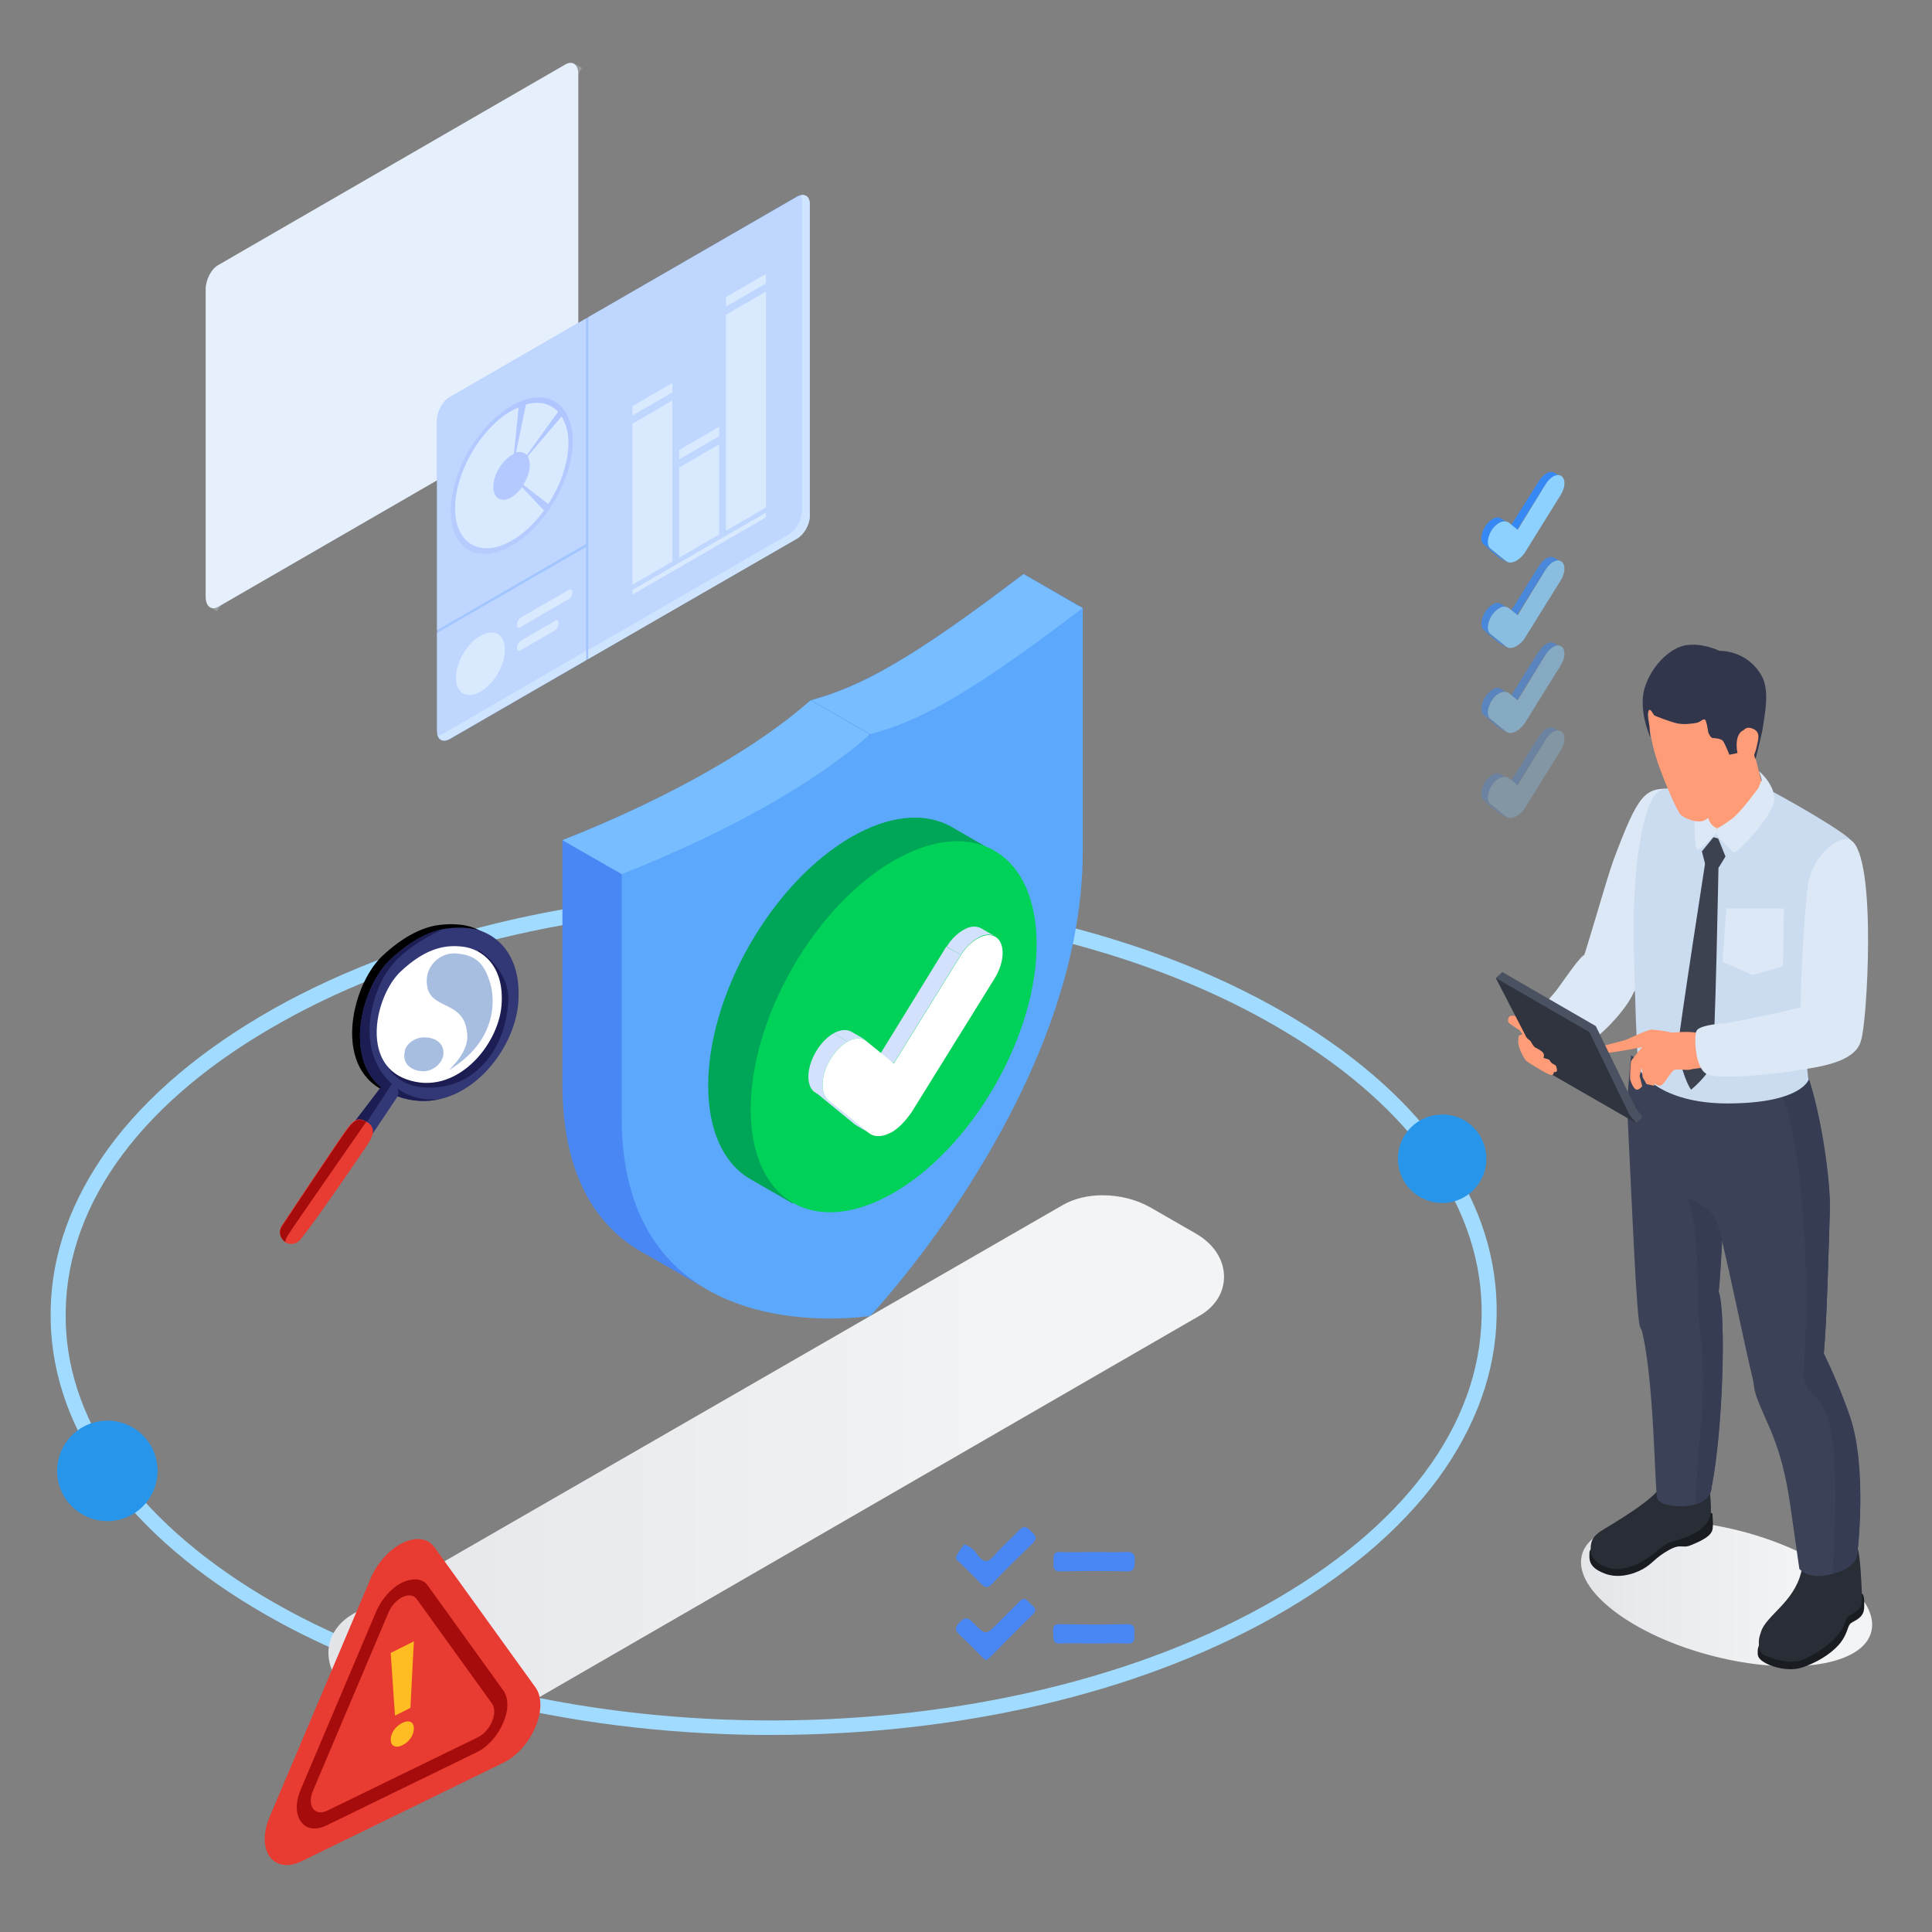 <svg xmlns="http://www.w3.org/2000/svg" xmlns:xlink="http://www.w3.org/1999/xlink" version="1.1" id="Layer_3" x="0px" y="0px" viewBox="0 0 450 450" style="enable-background:new 0 0 450 450;" xml:space="preserve"><rect x="0" y="0" width="450" height="450" fill="#808080" stroke="none"/> <style type="text/css"> .st0{fill:#A1DBFF;} .st1{fill:#2795E9;} .st2{fill:url(#SVGID_1_);} .st3{fill:#4987F4;} .st4{fill:#77BDFF;} .st5{fill:#5CA8FC;} .st6{fill:#00A658;} .st7{fill:#00D158;} .st8{enable-background:new ;} .st9{fill:#C6C0D0;} .st10{fill:#D3E1FC;} .st11{fill:#FFFFFF;} .st12{fill:url(#SVGID_00000119812869034129212550000000555993756254486658_);} .st13{fill:#191C21;} .st14{fill:#292D36;} .st15{fill:#3B4157;} .st16{fill:#363C53;} .st17{fill:#DDE8F6;} .st18{fill:#CBDCF1;} .st19{fill:#3C424F;} .st20{fill:#FF9C78;} .st21{fill:#4A5161;} .st22{fill:#2F343E;} .st23{fill:#32364C;} .st24{fill:#3689F5;} .st25{fill:#8CD1FF;} .st26{opacity:0.76;enable-background:new ;} .st27{opacity:0.52;enable-background:new ;} .st28{opacity:0.28;} .st29{fill:#E83B31;} .st30{fill:#A60C0C;} .st31{fill:#FFBD23;} .st32{fill:#323876;} .st33{fill:#1C1E53;} .st34{fill:#A8BEE1;} .st35{fill:#E6EFFC;} .st36{opacity:0.24;fill:#E6EFFC;} .st37{fill:#A1C6FF;} .st38{fill:#BFD6FF;} .st39{fill:#CFE4FF;} .st40{fill:#D9EAFF;} .st41{fill:url(#SVGID_00000140729720814619363160000013115308318823894690_);} </style> <g> <path class="st0" d="M179.7,404.1c-1,0-2,0-3,0c-44.8-0.5-86.6-11-117.7-29.7c-30.9-18.6-47.7-43.1-47.2-69.2 c0.2-13.1,4.8-25.8,13.5-37.8c9-12.3,22-23.2,38.7-32.6c32.4-18.1,74.9-27.7,119.7-27.3c44.8,0.5,86.6,11,117.7,29.7 c30.9,18.6,47.7,43.1,47.2,69.2c-0.2,13.1-4.8,25.8-13.5,37.8c-9,12.3-22,23.2-38.7,32.6C264.7,394.5,223.4,404.1,179.7,404.1z M180.7,211.1c-41.4,0-82.9,8.9-115,26.9c-32.1,17.9-50,41.8-50.4,67.4C14.8,330,31,353.5,60.8,371.5c63.1,38,168.1,39.1,233.9,2.4 c32.1-17.9,50-41.8,50.4-67.4c0.4-24.7-15.8-48.2-45.6-66.1l0,0C267.2,220.9,224,211.1,180.7,211.1z"></path> </g> <path class="st1" d="M36.7,342.6c0,6.4-5.2,11.7-11.7,11.7c-6.4,0-11.7-5.2-11.7-11.7c0-6.4,5.2-11.7,11.7-11.7 S36.7,336.1,36.7,342.6z"></path> <path class="st1" d="M346.2,269.9c0,5.7-4.6,10.3-10.3,10.3c-5.7,0-10.3-4.6-10.3-10.3s4.6-10.3,10.3-10.3 C341.6,259.5,346.2,264.2,346.2,269.9z"></path> <linearGradient id="SVGID_1_" gradientUnits="userSpaceOnUse" x1="-6812.474" y1="108.59" x2="-6603.873" y2="108.59" gradientTransform="matrix(-1 0 0 -1 -6527.373 449.89)"> <stop offset="0.214" style="stop-color:#F3F4F5"></stop> <stop offset="0.793" style="stop-color:#E9EAED"></stop> <stop offset="1" style="stop-color:#E4E5E9"></stop> </linearGradient> <path class="st2" d="M104.9,404.2c3.5,0,6.7-0.8,9.3-2.3l165.3-95.5c3.6-2.1,5.6-5.4,5.6-9c0-4-2.4-7.7-6.6-10.1l-10.6-6.1 c-3.2-1.8-7.1-2.8-11.1-2.8c-3.5,0-6.7,0.8-9.3,2.3L82.1,376c-3.6,2.1-5.6,5.4-5.6,9c0,4,2.4,7.7,6.6,10.1l10.6,6.1 C96.9,403.2,100.9,404.2,104.9,404.2z"></path> <g> <g> <path class="st3" d="M252.2,141.6l-13.8-7.9l0,0c-26.1,19.9-37.8,26.2-49.5,29.4c-11.7,10.4-31.7,22.3-57.9,32.6l0,0v56.7 c0,22.8,9,34.3,19.7,39.9l13.8,7.9l-0.8-3.8c11.2,1.9,25.2,2,25.2,2s49.5-52.4,49.5-108.2v-33.2L252.2,141.6z"></path> <path class="st4" d="M131,195.7l13.8,7.9l33.7-5.7l24.1-26.9l-13.8-7.9C177.1,173.5,157.1,185.4,131,195.7L131,195.7z"></path> <path class="st4" d="M250.7,140.8l-12.3-7.1l0,0c-26.1,19.9-37.8,26.2-49.5,29.4l0,0l13.8,7.9l29.6-0.1l19.9-29.3L250.7,140.8z"></path> <path class="st5" d="M202.7,171c-11.7,10.4-31.7,22.3-57.9,32.6v56.7c0,55.7,57.8,46.2,57.9,46.2c0,0,49.5-52.4,49.5-108.2v-56.7 C226.1,161.5,214.4,167.9,202.7,171z"></path> <path class="st5" d="M202.9,299.1c-4.6,0.6-13.7,1.2-22.6-1.6c-16.2-4.9-28.8-20.4-28.8-41.1v-47c3.8-1.9,7.5-3.8,11.1-5.9 c15.5-8.9,31.5-16.4,40.2-24c8.7-2.4,15.8-8.4,31.3-17.3c3.7-2.1,7.4-4.4,11.1-7v47c0,20.6-3.8,45.6-19.9,69.2 C216.6,284.5,207.5,294.4,202.9,299.1z"></path> <path class="st5" d="M180.3,297.6c-16.2-4.9-28.8-20.4-28.8-41.1v-47c3.8-1.9,7.5-3.8,11.1-5.9c15.5-8.9,31.5-16.4,40.2-24v119.5 C198.3,299.7,189.3,300.2,180.3,297.6z"></path> </g> <g> <g> <path class="st6" d="M222.2,214.8c-1,8.6-4.1,18-9.4,27.3s-11.9,16.6-18.8,21.8l-9.4,16.4l-9.9-5.7c-13-7.6-13-32.1,0-54.7 s34.1-34.8,47.1-27.2l9.9,5.7L222.2,214.8z"></path> <path class="st7" d="M184.6,225.4c-13,22.6-13,47.1,0,54.7c13,7.6,34.1-4.6,47.1-27.2s13-47.1,0-54.7S197.6,202.8,184.6,225.4z"></path> </g> <g> <g class="st8"> <g> <path class="st9" d="M199.5,262.2l3.3,1.9c-0.2-0.1-0.3-0.2-0.4-0.3l-3.3-1.9C199.2,262,199.4,262.1,199.5,262.2z"></path> </g> <g> <path class="st10" d="M231.8,218.1l-3.3-1.9c-1.2-0.6-2.6-0.5-4.1,0.4c-1.4,0.8-2.8,2.1-3.9,3.9l3.3,1.9 c1.1-1.8,2.5-3.1,3.9-3.9C229.1,217.6,230.6,217.4,231.8,218.1z"></path> </g> <g> <polygon class="st10" points="223.8,222.4 220.4,220.5 204.9,245.7 208.2,247.6 "></polygon> </g> <g> <polygon class="st10" points="193,256.2 189.7,254.2 199.1,261.9 202.4,263.8 "></polygon> </g> <g> <path class="st10" d="M201.6,242.2l-3.3-1.9c-1.1-0.6-2.6-0.5-4.2,0.4l3.3,1.9C198.9,241.8,200.4,241.6,201.6,242.2z"></path> </g> <g> <path class="st10" d="M197.4,242.6l-3.3-1.9c-1.3,0.8-2.6,2-3.7,3.7c-2.5,3.8-2.8,8.2-0.8,9.9l3.3,1.9c-2-1.7-1.7-6.1,0.8-9.9 C194.8,244.6,196.1,243.4,197.4,242.6z"></path> </g> <g> <path class="st11" d="M197.4,242.6c-1.3,0.8-2.6,2-3.7,3.7c-2.5,3.8-2.8,8.2-0.8,9.9l9.5,7.7c1.4,1.1,3.3,0.9,5.3-0.2 c1.6-0.9,3.2-2.6,4.6-4.6l19.3-31.1c2.4-3.8,2.6-8.2,0.4-9.7c-1.2-0.8-2.7-0.6-4.3,0.3c-1.4,0.8-2.8,2.1-3.9,3.9l-15.6,25.2 l-6.3-5.1C200.7,241.5,199.1,241.7,197.4,242.6z"></path> </g> </g> </g> </g> </g> <g> <g> <g> <g> <linearGradient id="SVGID_00000065791286931513075880000000503135951784061602_" gradientUnits="userSpaceOnUse" x1="591.385" y1="78.74" x2="659.203" y2="78.74" gradientTransform="matrix(-1 0 0 -1 1027.444 449.89)"> <stop offset="0.214" style="stop-color:#F3F4F5"></stop> <stop offset="0.793" style="stop-color:#E9EAED"></stop> <stop offset="1" style="stop-color:#E4E5E9"></stop> </linearGradient> <path style="fill:url(#SVGID_00000065791286931513075880000000503135951784061602_);" d="M435.9,379.9c-1.8,8-18.3,10.6-37,5.8 c-18.6-4.8-32.3-15.2-30.5-23.3c1.8-8,18.3-10.6,37-5.8C424,361.4,437.7,371.8,435.9,379.9z"></path> <path class="st13" d="M370.9,360.7c-0.7,0.3-0.7,0.6-0.7,1.8c0,1.2,0.3,2.7,3.3,3.9c3,1.3,6.5,0.5,9.1-0.9 c2.6-1.5,2.8-2.6,6-4.4s3-0.2,5.5-1.3c2.4-1,4.6-2.1,4.8-3.7c0.2-1.6-0.1-3,0-3.4s-2.1-0.8-2.1-0.8L370.9,360.7z"></path> <path class="st14" d="M386.7,346.3c-1.4,3-11.2,8.7-13.8,10.3c-2.6,1.7-2.4,3.3-2.4,4.9c0,1.3,2.8,4.9,8.2,3.7 c5.3-1.2,7.7-5.1,10.4-6c2.8-0.8,9.3-2.5,9.4-7.3s-1.3-10.6-1.3-10.6L386.7,346.3z"></path> <path class="st13" d="M410.2,382.6c-0.8,0.8-0.8,1.6-0.8,2.5s0.5,1.7,2.7,2.7c2.3,0.9,5.4,1.5,8.2,0.4c3.9-1.4,7.2-3.8,8.7-6 s1.3-3.6,2.2-4.2c0.9-0.6,2.9-1.2,3-3.5s-0.1-2.5-0.2-2.9c-0.3-0.8-1.5-0.5-2.5-0.3C430.4,371.6,410.2,382.6,410.2,382.6z"></path> <path class="st14" d="M422.9,363.2c-2.1,2.2-2.6,0.1-3.4,3.1c-1.7,6.9-8.1,10-9.3,13.7c-0.5,1.5-0.6,1.9-0.5,3.7 c0,0.8,0.5,1.5,1.2,1.8c4.9,2.2,8.1,1.4,8.1,1.4s2.6-0.9,5.2-2.7c2.3-1.5,4.7-3.7,5.6-6.4c0.4-1.2,0.6-1.3,1.2-1.6 c1.2-0.8,2.8-1.2,2.7-4c-0.1-3.3-0.4-9.7-1-11.5c-0.4-1.1-4.5-1.6-4.5-1.6L422.9,363.2z"></path> <path class="st15" d="M402.2,260c0,0-0.2,7.1-0.5,15.6c-0.4,9.4-0.8,20.4-1.4,25.4c-0.1,0.8-0.2,1.4-0.3,1.8 c-0.9,5-1.7,7.6-4.6,9.5c-0.5,0.4-1.2,0.7-1.9,1c-4.5,2-10.6-1.9-11.5-4.2c-0.8-2.2-1.8-26.4-2.5-40.7 c-0.7-14.2-0.6-10.5,0.4-22.6L402.2,260z"></path> <path class="st15" d="M398.7,346.2c-0.1,2.3-1.8,3.6-3.9,4.2c-3.6,1.1-8.5,0.1-8.8-1.4c-0.6-2.2-0.7-28.8-3.8-39.9 c0,0,8.1-6.7,13.6-8.8c2.2-0.9,4-1,4.5,0.5c0,0.1,0,0.1,0.1,0.2C402.1,306.5,401.2,333.2,398.7,346.2z"></path> <path class="st16" d="M400.3,301c1.8,5.5,1,32.2-1.6,45.2c-0.1,2.3-1.8,3.6-3.9,4.2c0.5-7.4,1-14.8,1.5-20 c1-11.4-0.4-20.8-0.6-23.9c-0.5-8.4,0.3-26.1-4.3-29.6l10.3-1.3C401.3,285,400.8,296.1,400.3,301z"></path> <path class="st15" d="M426.2,282.2c-0.3,9.3-0.7,25.8-1.4,33c-0.1,1.2-0.2,2.2-0.4,2.8c-0.5,2.1-1.5,4.4-2.7,6.2 c-1.1,1.8-2.3,3.2-3.1,3.6c-1.7,0.9-7.3,1.7-8.9-1.6c-0.2-0.4-0.5-1.5-0.9-2.9l0,0c-2.5-9.4-7.6-36.1-9.2-39.3 c-1.8-3.7-6.6-4-8-6.5c-1.3-2.4-2-11.1-1.9-18.3c0,0,23.3-18.8,27.2-16.3c1.3,0.8,2.8,3.8,4.2,7.8 C423.9,258.8,426.4,274.9,426.2,282.2z"></path> <path class="st15" d="M432.6,361.9c0,0-0.1,2.6-4,4.1c-0.6,0.2-1.2,0.4-1.8,0.6c-5.7,1.6-7.7-1.2-7.7-1.2s0,0-2.1-14.7 s-5.6-19-7.8-25.2c-0.3-0.8-0.5-1.5-0.6-2.3l0,0c-1-5.1,0.6-8.9,0.6-8.9l11.2-5.8l0.6-0.3c0,0,1.6,2.7,3.6,6.9 c1.9,3.9,4.2,9.2,6.2,15C435,342.4,432.6,361.9,432.6,361.9z"></path> <path class="st16" d="M432.6,361.9c0,0-0.1,2.6-4,4.1c-0.6,0.2-1.2,0.4-1.8,0.6c2.6-37.8-2.4-39.7-5.1-42.4 c-1-1-1.7-2.2-1.5-5.4c0.1-2.6,0.3-6.1,0.4-10.3c0.1-6.9,0.1-15.4-0.5-23.7c-0.7-10.5-2.4-24.6-5.6-31.1c2.4-1.3,4.5-2.2,6.6-3 c2.9,8.1,5.4,24.2,5.1,31.5c-0.3,9.3-0.7,25.8-1.4,33c1.9,3.9,4.2,9.2,6.2,15C435,342.4,432.6,361.9,432.6,361.9z"></path> </g> <g> <path class="st17" d="M389.2,183.7c-6.1-0.2-7.6,1.2-13.3,16.4c-2,5.5-6.5,21.9-7.6,24.3c-1.1,2.4,5.6,12.5,9.6,9.3 s7.6-9.4,9.6-16.1C389.4,210.9,389.2,183.7,389.2,183.7z"></path> <path class="st18" d="M410.2,183c5.1,2.5,20.6,11.4,21.1,13c0.5,1.5-10.6,48.6-10.4,51.8c0.1,3.1,0.4,3.6,0.4,3.6 s-1.5,5.3-17.6,5.6c-16.1,0.4-21.6-6.8-22-8.3s-1-18.7-1.2-29.9c-0.2-19.3,2.5-28.5,3.8-31.6c0.8-1.9,1.8-3,2.7-3.2 c4.3-1.3,13.5-0.1,13.5-0.1L410.2,183z"></path> <path class="st19" d="M397.4,199.5c0,0-6.1,39.1-6.7,45.2c1.7,7.5,3.2,9.1,3.2,9.1s4.2-3.4,4.9-6.3c0.7-2.9,1.5-47.2,1.5-47.2 L397.4,199.5z"></path> <path class="st17" d="M372.6,222.5c-2-1-2.6-0.2-3.5-0.1c-0.9,0.1-4.7,5.7-6.3,7.9c-1.6,2.1-4.7,5.2-5.8,7.4 c-1.1,2.1,2.9,6.5,2.9,6.5s0.9,3.6,6.9,0.7c6-2.8,12.2-10.2,13.6-13.5C381.7,228.2,375.5,224.1,372.6,222.5z"></path> <path class="st20" d="M362.1,237.7c-0.8-1-1.2-2.1-2.1-2.3s-4.1,0.7-4.1,0.7l-1.5,0.8c0,0-1.9-0.4-2.5-0.3 c-0.6,0.1-0.9,1.2-0.4,1.7c0.5,0.4,2.5,1.7,2.5,1.7l3.3,5c0,0,3.3,0.9,5.4,0.3c2.1-0.6,2.4-0.8,2.6-2.1 C365.6,241.8,362.1,237.7,362.1,237.7z"></path> <path class="st20" d="M384.8,239.8c-1.1,0-5.7,2.3-6.4,2.5c-0.7,0.2-4.3,1.1-4.9,1.3c-0.6,0.3-0.4,1.3,0.2,1.6s8.8-1.3,8.8-1.3 s-2.5,2.9-2.6,3.3c-0.1,0.5-0.3,3.6-0.2,4.2c0.1,0.5,0.8,2.3,1.5,2.4c0.6,0.1,1.3-0.8,1.3-0.8l-0.6-2.4l0.5-2l0.2,2.3l0.9,1.6 l1.8,0.4v-0.6c0,0,0.8,0.8,1.6,0.5c0.8-0.3,2.3-3.3,3.1-3.6c0.8-0.3,3,0.2,3.8-0.1s4.9-0.2,5.5-2.2c0.6-1.9-0.3-5-2.8-6 s-6.8-0.3-7.3-0.4C388.7,240.2,384.8,239.8,384.8,239.8z"></path> <polygon class="st21" points="371.7,239 381,258.1 382.6,260.2 381.1,261.6 348.4,227.8 349.9,226.4 "></polygon> <polygon class="st22" points="370.2,240.4 379.5,259.6 381.1,261.6 359.4,249.1 348.4,227.8 "></polygon> <path class="st20" d="M356.5,242.5c0,0,0.6,1.2,1.1,1.5c0.5,0.2,1.5,0.8,1.8,1.2c0.4,0.5,0.1,1.2,0.1,1.2l1.3,0.4l0.6,0.8l1,0.6 c0,0,0.4,1.1,0.2,1.3c-0.2,0.3-0.7,0.2-0.7,0.2s0.1,0.6-0.5,0.7c-0.6,0-1.8-0.8-2.2-1c-0.4-0.2-3.1-1.8-3.7-2.3 c-0.5-0.5-1.6-2.6-1.8-3.8c-0.2-1.2,0.1-2.1,0.1-2.1l0.8-0.3L356.5,242.5z"></path> <path class="st17" d="M431.1,195.7c-2.8-1.4-9.1,3.7-10,10.5s-2.4,30.3-1.2,32.8c1.2,2.5,12.3,6.2,13.6,3.1 C434.8,239,437.3,199.5,431.1,195.7z"></path> <path class="st17" d="M402.3,238.3c-3.3,0.2-6.7,0.7-7.2,1.9s-0.4,8.6,2.5,10c2.9,1.3,15.6,0,19.8-0.7c4.2-0.8,15.7-1.5,16.2-8 c0.6-6.6-10.6-8.3-13.6-7.1C417,235.5,402.3,238.3,402.3,238.3z"></path> <polygon class="st17" points="402.1,211.6 401.2,224 408.2,227.1 415.3,225.1 415.5,211.6 "></polygon> <polygon class="st19" points="399.1,195 396.4,198.3 397.2,201.4 400.3,202.1 401.9,199.5 400.2,195.3 "></polygon> <path class="st20" d="M396.2,187.3c0,0.1,0.1,0.2,0.1,0.2c1,1.8,1.4,4.6,2.1,5.3s3.8,1.1,6.3,0.1c2.4-1,6.4-7,5.9-9.3 s-1.3-5.4-1.9-7.8c-0.5-2.4,0.4-8.2-1-10.2c-1.3-2-4.3-2.7-4.3-2.7s-10,11.4-10,16C393.4,183.7,396.2,187.3,396.2,187.3z"></path> <path class="st17" d="M409.6,183.5c-0.1,0.1-4.1,5.7-6.3,7.3c-2.2,1.6-3.4,2.2-3.4,2.2l-0.2,1.2c0,0,3.3,4.1,4.2,4.3 c0.8,0.2,8.2-7.6,9.2-11.4c1-3.8-3.4-7.5-3.4-7.5s0.8,2,0.6,2.3C410,182.2,409.6,183.5,409.6,183.5z"></path> <path class="st17" d="M397.7,187.6c0,0.3-0.6,4.2,2.2,5.3c-0.2,1.2-0.2,1.2-0.2,1.2s-3.7,3.9-4.3,3.9c-0.7,0-0.9-7.5-0.4-8.6 C395.6,188.3,397.7,187.6,397.7,187.6z"></path> <path class="st20" d="M404.2,170.6c0.1,0.2,2.5,9.6,1.8,11.3c-0.7,1.8-7.6,8.8-9.3,9.3c-1.8,0.5-4.3-0.6-5.2-1.4 c-0.9-0.7-4.9-10.1-6.1-14.5s-1.7-8.8-1.3-10.4c0.4-1.5,3.5-4.3,8.3-5.3C397.2,158.7,404.2,170.6,404.2,170.6z"></path> <path class="st23" d="M389.6,168.2c1.5,0.5,2.9,0.6,5.4,0.2c1.2-0.2,1.5-1,2.1-0.8c0.4,0.2,0.7,2.6,0.8,3c0.1,0.3,0.6,1.3,1,1.3 c0,0,2,0,2.5,0.8s1.4,3.1,1.4,3.1l1.9-0.4c0,0-0.7-2.9,0.5-4.6c1.2-1.7,2.9,0,2.9,0s0.1,4.8,0.8,6c0.6-2.5,1.6-6.2,1.8-8 c0.2-1.9,1.7-8-0.5-11.6c-3.5-5.9-9.7-5.6-9.7-5.6s-5.7-2.8-10-0.6s-7.1,7-7.7,10.4c-0.6,3.5,0.3,7.2,1.6,10.4 c-0.2-1.2-0.1-2.5-0.4-3.7c-0.1-0.4-0.3-1.6-0.2-2c0.4-1.9,1.2,0.3,1.5,0.5C386,167,388.6,167.9,389.6,168.2z"></path> <path class="st20" d="M406.8,177.5c0.8,0.2,1.8-1.1,2.3-3.3s1.1-3.9-1.2-4.6c-2.3-0.7-2.6,2.6-2.4,3.2 C405.8,173.5,405.6,177.2,406.8,177.5z"></path> </g> </g> </g> <g> <g class="st8"> <g> <path class="st24" d="M349.4,130.1l1.5,0.9c-0.1,0-0.1-0.1-0.2-0.1l-1.5-0.9C349.3,130,349.4,130,349.4,130.1z"></path> </g> <g> <path class="st24" d="M363.5,111l-1.5-0.9c-0.5-0.3-1.2-0.2-1.9,0.2c-0.6,0.4-1.2,1-1.7,1.8l1.5,0.9c0.5-0.8,1.1-1.4,1.7-1.8 C362.3,110.8,363,110.7,363.5,111z"></path> </g> <g> <polygon class="st24" points="359.9,112.9 358.4,112.1 351.8,122.6 353.3,123.5 "></polygon> </g> <g> <polygon class="st24" points="347.2,127.9 345.7,127 349.2,129.9 350.7,130.8 "></polygon> </g> <g> <path class="st24" d="M351,121.6l-1.5-0.9c-0.5-0.3-1.2-0.2-1.9,0.2l1.5,0.9C349.8,121.4,350.5,121.3,351,121.6z"></path> </g> <g> <path class="st24" d="M349.2,121.8l-1.5-0.9c-0.6,0.3-1.2,0.9-1.7,1.6c-1.1,1.7-1.3,3.7-0.3,4.4l1.5,0.9 c-0.9-0.7-0.8-2.7,0.3-4.4C348,122.7,348.6,122.1,349.2,121.8z"></path> </g> <g> <path class="st25" d="M349.2,121.8c-0.6,0.3-1.2,0.9-1.7,1.6c-1.1,1.7-1.3,3.7-0.3,4.4l3.6,2.9c0.6,0.5,1.5,0.4,2.4-0.1 c0.7-0.4,1.5-1.1,2.1-2.1l8.2-13.2c1.1-1.7,1.2-3.7,0.2-4.4c-0.5-0.4-1.2-0.3-2,0.1c-0.6,0.4-1.2,1-1.7,1.8l-6.5,10.6l-2.1-1.7 C350.7,121.3,349.9,121.4,349.2,121.8z"></path> </g> </g> <g class="st26"> <path class="st24" d="M349.4,149.9l1.5,0.9c-0.1,0-0.1-0.1-0.2-0.1l-1.5-0.9C349.3,149.8,349.4,149.9,349.4,149.9z"></path> <path class="st24" d="M363.5,130.8l-1.5-0.9c-0.5-0.3-1.2-0.2-1.9,0.2c-0.6,0.4-1.2,1-1.7,1.8l1.5,0.9c0.5-0.8,1.1-1.4,1.7-1.8 C362.3,130.6,363,130.5,363.5,130.8z"></path> <polygon class="st24" points="359.9,132.8 358.4,131.9 351.8,142.5 353.3,143.3 "></polygon> <polygon class="st24" points="347.2,147.7 345.7,146.9 349.2,149.8 350.7,150.6 "></polygon> <path class="st24" d="M351,141.5l-1.5-0.9c-0.5-0.3-1.2-0.2-1.9,0.2l1.5,0.9C349.8,141.3,350.5,141.2,351,141.5z"></path> <path class="st24" d="M349.2,141.7l-1.5-0.9c-0.6,0.3-1.2,0.9-1.7,1.6c-1.1,1.7-1.3,3.7-0.3,4.4l1.5,0.9 c-0.9-0.7-0.8-2.7,0.3-4.4C348,142.6,348.6,142,349.2,141.7z"></path> <path class="st25" d="M349.2,141.7c-0.6,0.3-1.2,0.9-1.7,1.6c-1.1,1.7-1.3,3.7-0.3,4.4l3.6,2.9c0.6,0.5,1.5,0.4,2.4-0.1 c0.7-0.4,1.5-1.1,2.1-2.1l8.2-13.2c1.1-1.7,1.2-3.7,0.2-4.4c-0.5-0.4-1.2-0.3-2,0.1c-0.6,0.4-1.2,1-1.7,1.8l-6.5,10.6l-2.1-1.7 C350.7,141.2,349.9,141.2,349.2,141.7z"></path> </g> <g class="st27"> <path class="st24" d="M349.4,169.7l1.5,0.9c-0.1,0-0.1-0.1-0.2-0.1l-1.5-0.9C349.3,169.7,349.4,169.7,349.4,169.7z"></path> <path class="st24" d="M363.5,150.7l-1.5-0.9c-0.5-0.3-1.2-0.2-1.9,0.2c-0.6,0.4-1.2,1-1.7,1.8l1.5,0.9c0.5-0.8,1.1-1.4,1.7-1.8 C362.3,150.4,363,150.4,363.5,150.7z"></path> <polygon class="st24" points="359.9,152.6 358.4,151.7 351.8,162.3 353.3,163.2 "></polygon> <polygon class="st24" points="347.2,167.6 345.7,166.7 349.2,169.6 350.7,170.5 "></polygon> <path class="st24" d="M351,161.3l-1.5-0.9c-0.5-0.3-1.2-0.2-1.9,0.2l1.5,0.9C349.8,161.1,350.5,161,351,161.3z"></path> <path class="st24" d="M349.2,161.5l-1.5-0.9c-0.6,0.3-1.2,0.9-1.7,1.6c-1.1,1.7-1.3,3.7-0.3,4.4l1.5,0.9 c-0.9-0.7-0.8-2.7,0.3-4.4C348,162.4,348.6,161.8,349.2,161.5z"></path> <path class="st25" d="M349.2,161.5c-0.6,0.3-1.2,0.9-1.7,1.6c-1.1,1.7-1.3,3.7-0.3,4.4l3.6,2.9c0.6,0.5,1.5,0.4,2.4-0.1 c0.7-0.4,1.5-1.1,2.1-2.1l8.2-13.2c1.1-1.7,1.2-3.7,0.2-4.4c-0.5-0.4-1.2-0.3-2,0.1c-0.6,0.4-1.2,1-1.7,1.8l-6.5,10.6l-2.1-1.7 C350.7,161,349.9,161.1,349.2,161.5z"></path> </g> <g class="st28"> <g class="st8"> <g> <path class="st24" d="M349.4,189.6l1.5,0.9c-0.1,0-0.1-0.1-0.2-0.1l-1.5-0.9C349.3,189.5,349.4,189.6,349.4,189.6z"></path> </g> <g> <path class="st24" d="M363.5,170.5l-1.5-0.9c-0.5-0.3-1.2-0.2-1.9,0.2c-0.6,0.4-1.2,1-1.7,1.8l1.5,0.9c0.5-0.8,1.1-1.4,1.7-1.8 C362.3,170.3,363,170.2,363.5,170.5z"></path> </g> <g> <polygon class="st24" points="359.9,172.5 358.4,171.6 351.8,182.1 353.3,183 "></polygon> </g> <g> <polygon class="st24" points="347.2,187.4 345.7,186.6 349.2,189.5 350.7,190.3 "></polygon> </g> <g> <path class="st24" d="M351,181.2l-1.5-0.9c-0.5-0.3-1.2-0.2-1.9,0.2l1.5,0.9C349.8,180.9,350.5,180.9,351,181.2z"></path> </g> <g> <path class="st24" d="M349.2,181.3l-1.5-0.9c-0.6,0.3-1.2,0.9-1.7,1.6c-1.1,1.7-1.3,3.7-0.3,4.4l1.5,0.9 c-0.9-0.7-0.8-2.7,0.3-4.4C348,182.2,348.6,181.7,349.2,181.3z"></path> </g> <g> <path class="st25" d="M349.2,181.3c-0.6,0.3-1.2,0.9-1.7,1.6c-1.1,1.7-1.3,3.7-0.3,4.4l3.6,2.9c0.6,0.5,1.5,0.4,2.4-0.1 c0.7-0.4,1.5-1.1,2.1-2.1l8.2-13.2c1.1-1.7,1.2-3.7,0.2-4.4c-0.5-0.4-1.2-0.3-2,0.1c-0.6,0.4-1.2,1-1.7,1.8l-6.5,10.6l-2.1-1.7 C350.7,180.8,349.9,180.9,349.2,181.3z"></path> </g> </g> </g> </g> </g> <g> <path class="st29" d="M101.2,360.4l23.5,32.6c3.3,4.6-0.8,14.3-7.5,17.6l-46.9,22.9c-6.6,3.2-10.8-2.5-7.5-10.3l23.5-55.5 C89.6,359.9,97.9,355.8,101.2,360.4z"></path> <path class="st30" d="M93.7,372c1.3-0.6,2.6-0.6,3.4,0.5l17.5,24.3c1.5,2.1-0.4,6.5-3.4,7.9l-34.9,17c-3,1.5-4.9-1.1-3.4-4.6 l17.5-41.3C91.1,374,92.4,372.7,93.7,372 M93.7,368.6c-2.5,1.2-4.8,3.8-6.1,6.8l-17.5,41.3c-1.3,3-1.3,5.8,0,7.6 c1.3,1.8,3.5,2.1,6.1,0.8l34.9-17c2.5-1.2,4.8-3.8,6.1-6.8c1.3-3,1.3-5.8,0-7.6l-17.5-24.3C98.6,367.7,96.3,367.4,93.7,368.6 L93.7,368.6z"></path> <g> <path class="st31" d="M95.6,397.8l-3.6,1.8L91,385l5.4-2.7L95.6,397.8z M93.7,406.5c-1.6,0.8-2.7,0.1-2.7-1.3 c0-1.5,1.1-3.1,2.7-3.9s2.7-0.2,2.7,1.3C96.4,404.1,95.3,405.8,93.7,406.5z"></path> </g> </g> <g> <g> <path d="M90.8,254.6c3.4,1.2,6.7,1.3,9.8,0.6c10-2.3,17.5-13.3,18.2-22.3c1-11.9-5.8-16.9-11.4-17.5c-1.7-0.2-3.8-0.2-6.1,0.2 c-3.5,0.7-7.6,2.7-12.4,7.2C81.7,229.8,77.2,249.7,90.8,254.6z"></path> <path class="st32" d="M92.7,255.4c3.4,1.2,6.7,1.3,9.8,0.6c10-2.3,17.5-13.3,18.2-22.3c1-11.9-5.8-16.9-11.4-17.5 c-1.7-0.2-3.8-0.2-6.1,0.2c-3.5,0.7-7.6,2.7-12.4,7.2C83.5,230.6,79,250.5,92.7,255.4z"></path> <path class="st33" d="M111.5,221.3c0,0,7.2,4.4,6.9,11.8c-0.5,10.2-6.7,19.6-17.3,20.2c-10.7,0.6-11.9-7.7-11.9-7.7l20-18.6 L111.5,221.3z"></path> <path class="st11" d="M107.8,220.5c4.4,0.5,9.8,4.4,9,13.8c-0.8,9.3-10.7,21.2-22.1,17.1c-10.8-3.8-7.2-19.5-1.5-25 C99.6,220.3,104.4,220.1,107.8,220.5z"></path> <path class="st33" d="M92.7,255.4c3.4,1.2,6.7,1.3,9.8,0.6c-4,0.4-8.5-0.4-12.3-4.6c-6.1-6.8-4.1-15.9-2.4-20.3 c1.5-3.9,3.7-9.2,15.4-14.7c-3.5,0.7-7.6,2.7-12.4,7.2C83.5,230.6,79,250.5,92.7,255.4z"></path> <path class="st34" d="M114.2,229.1c0,0,4,11.9-9.7,20.2c4.5-4.4,4.6-7.3,4.2-9.4c-1-6.6-7.9-4.9-9.1-9.7c-1.2-5,3-8.6,6.9-8.1 C111.3,222.5,113,225,114.2,229.1z"></path> <path class="st34" d="M94.3,244.6c0.5-1.5,2-2.6,3.6-2.9c2.5-0.4,5.4,0.7,5.4,3.5c0,2.3-2.2,4.1-4.3,4.3c-2.7,0.2-5.5-1.5-4.7-4.6 C94.3,244.8,94.3,244.7,94.3,244.6z"></path> <path class="st32" d="M81.1,263.2l2.2,1.4l2.2,1.4l6.9-10.3c0.2-0.4,0.4-0.8,0.4-1.2c0-0.6-0.3-1.2-0.8-1.7 c-0.2-0.2-0.4-0.3-0.6-0.4c-0.9-0.3-1.9-0.1-2.5,0.7L81.1,263.2z"></path> <path class="st33" d="M81.1,263.2l2.2,1.4c3.4-5.2,6.9-10.4,8-12.2c-0.9-0.3-1.9-0.1-2.5,0.7L81.1,263.2z"></path> <path class="st29" d="M66.2,289.1C66.3,289.1,66.3,289.1,66.2,289.1c0.1,0.1,0.2,0.1,0.2,0.2c1.1,0.8,2.7,0.5,3.6-0.6 c4.3-5.4,14.4-20.3,15.4-21.8c1.2-1.8,2.5-4,0.2-5.5c-0.1-0.1-0.2-0.1-0.4-0.2c-1.5-0.8-2.5-0.8-4.3,1.6 c-1.6,2.1-11.8,17.4-15.3,22.7C64.9,286.6,65.1,288.2,66.2,289.1z"></path> </g> <path class="st30" d="M66.2,289.1C66.3,289.1,66.3,289.1,66.2,289.1c0.1,0.1,0.2,0.1,0.2,0.2c0.2-0.7,0.4-1.3,0.8-1.8 c1.3-2.1,15.2-22,18.1-26.2c-1.5-0.8-2.5-0.8-4.3,1.6c-1.6,2.1-11.8,17.4-15.3,22.7C64.9,286.6,65.1,288.2,66.2,289.1z"></path> </g> <path class="st35" d="M131.7,94.6l-80.8,46.7c-1.7,1-3-0.1-3-2.3V67.4c0-2.2,1.3-4.8,3-5.7L131.7,15c1.7-1,3,0.1,3,2.3v71.6 C134.7,91,133.4,93.6,131.7,94.6z"></path> <polygon class="st36" points="133.7,14.8 48.9,141.3 50.5,142.4 135.6,15.8 "></polygon> <g> <path class="st37" d="M185.6,125.4l-80.8,46.7c-1.7,1-3-0.1-3-2.3V98.2c0-2.2,1.3-4.8,3-5.7l80.8-46.7c1.7-1,3,0.1,3,2.3v71.6 C188.6,121.9,187.3,124.4,185.6,125.4z"></path> <path class="st38" d="M188.6,47.5v72.7c0,1.9-1.3,4.2-3,5.2l-48.6,28V73.9l48.6-28C187.3,44.9,188.6,45.6,188.6,47.5z M136.5,126.7 V74.2l-31.7,18.3c-1.7,1-3,3.3-3,5.2v49.1L136.5,126.7z M101.8,170.4c0,1.9,1.3,2.7,3,1.7l31.7-18.3v-26.4l-34.7,20V170.4z"></path> <g> <path class="st39" d="M103,171c-0.4,0.2-0.7,0.3-1,0.3c0.4,1.1,1.5,1.5,2.8,0.7l31.7-18.3v-2.1L103,171z"></path> <path class="st39" d="M186.5,45.5c0.2,0.4,0.3,0.9,0.3,1.6v71.6c0,2.2-1.3,4.8-3,5.7l-46.8,27v2.1l48.6-28c1.7-1,3-3.3,3-5.2V47.5 C188.6,46,187.8,45.2,186.5,45.5z"></path> </g> <polygon class="st40" points="156.6,93.3 147.3,98.7 147.3,136.2 156.6,130.8 "></polygon> <polygon class="st40" points="167.5,103.5 158.2,108.9 158.2,129.9 167.5,124.5 "></polygon> <polygon class="st40" points="178.4,67.9 169.1,73.3 169.1,123.6 178.4,118.2 "></polygon> <polygon class="st40" points="178.4,66 169.1,71.4 169.1,69.2 178.4,63.8 "></polygon> <polygon class="st40" points="167.5,101.6 158.2,107 158.2,104.8 167.5,99.4 "></polygon> <polygon class="st40" points="156.6,91.4 147.3,96.8 147.3,94.6 156.6,89.2 "></polygon> <polygon class="st40" points="178.4,120.5 147.3,138.5 147.3,137.4 178.4,119.4 "></polygon> <g> <path class="st40" d="M117.6,151.3c0,3.6-2.5,8-5.7,9.8c-3.1,1.8-5.7,0.4-5.7-3.2s2.5-8,5.7-9.8 C115.1,146.3,117.6,147.7,117.6,151.3z"></path> <path class="st40" d="M132.5,139.5l-11.3,6.6c-0.5,0.3-0.8,0-0.8-0.6l0,0c0-0.6,0.4-1.3,0.8-1.6l11.3-6.5c0.5-0.3,0.8,0,0.8,0.6 l0,0C133.3,138.6,133,139.3,132.5,139.5z"></path> <path class="st40" d="M129.3,146.8l-8.1,4.7c-0.5,0.3-0.8,0-0.8-0.6l0,0c0-0.6,0.4-1.3,0.8-1.6l8.1-4.7c0.5-0.3,0.8,0,0.8,0.6l0,0 C130.1,145.8,129.7,146.5,129.3,146.8z"></path> </g> <linearGradient id="SVGID_00000103947303209490114720000016758006112975681430_" gradientUnits="userSpaceOnUse" x1="106.995" y1="301.355" x2="139.403" y2="401.842" gradientTransform="matrix(1 0 0 -1 0 449.89)"> <stop offset="0" style="stop-color:#BAD0FF"></stop> <stop offset="0.559" style="stop-color:#B0C6FF"></stop> <stop offset="1" style="stop-color:#8CB3FF"></stop> </linearGradient> <path style="fill:url(#SVGID_00000103947303209490114720000016758006112975681430_);" d="M119.2,94.5C111.3,99.1,105,110,105,119 s6.3,12.6,14.2,8.1c7.8-4.5,14.2-15.5,14.2-24.4C133.3,93.6,127,90,119.2,94.5z"></path> <path class="st40" d="M130.8,97l-7.9,9.3c0.3,0.5,0.5,1.2,0.5,2c0,1.5-0.6,3.2-1.5,4.6l5.8,4.5c3-4.6,4.7-9.8,4.7-14.3 C132.4,100.7,131.8,98.6,130.8,97z"></path> <path class="st40" d="M121.6,113.5c-0.7,0.9-1.5,1.7-2.4,2.3c-2.4,1.4-4.3,0.3-4.3-2.4c0-2.7,1.9-6,4.3-7.4 c0.2-0.1,0.4-0.2,0.5-0.3l1.1-10.8c-0.5,0.2-1.1,0.5-1.7,0.8c-7.2,4.1-13.1,14.4-13.1,22.7s6,11.7,13.2,7.5c2.7-1.5,5.3-4,7.5-7 L121.6,113.5z"></path> <path class="st40" d="M122.7,106l7.3-10.1c-0.9-0.9-2-1.6-3.3-1.9c-1.3-0.3-2.7-0.2-4.2,0.2l-2.3,11.2 C121.2,105.1,122.1,105.4,122.7,106z"></path> </g> <g> <g> <path class="st3" d="M224.6,359.7c1.7,0.6,2.5,1.6,3.2,2.6c1.3,1.6,2.2,1.8,3.7,0.1c1.8-2.1,4-4,5.9-6c1.1-1.2,1.8-0.7,2.7,0.2 c0.9,0.9,1.8,1.5,0.4,2.9c-3.2,3.1-6.4,6.2-9.5,9.5c-1.1,1.1-1.6,0.7-2.5-0.1c-1.6-1.7-3.3-3.3-4.9-4.9c-0.4-0.4-1.4-0.9-0.7-1.8 C223.4,361.2,224.1,360.4,224.6,359.7z"></path> <path class="st3" d="M229.6,386.7c-0.4-0.4-0.9-0.7-1.3-1.2c-1.5-1.5-3-3.1-4.6-4.5c-1.1-1.1-1.6-1.7-0.2-3.1 c1.4-1.5,2.1-1,3.3,0.2c2.8,2.8,2.8,2.8,5.6,0c1.7-1.7,3.4-3.4,5.1-5.1c1.2-1.3,1.8-0.1,2.5,0.5c0.5,0.6,1.9,1.2,0.6,2.5 c-3.4,3.3-6.7,6.7-10.1,10.1C230.4,386.2,230.1,386.5,229.6,386.7z"></path> <path class="st3" d="M254.9,361.5c2.5,0,5,0.1,7.5,0c1.7-0.1,2,0.7,1.9,2.1c-0.1,1.2,0.2,2.4-1.7,2.4c-5.2-0.1-10.4-0.1-15.6,0 c-2,0-1.6-1.3-1.6-2.5c-0.1-1.3,0.1-2.1,1.7-2C249.7,361.6,252.2,361.5,254.9,361.5z"></path> <path class="st3" d="M254.8,382.8c-2.6,0-5.2-0.1-7.8,0c-2,0.1-1.6-1.3-1.7-2.5c-0.1-1.3,0.1-2.1,1.7-2c5.2,0.1,10.4,0.1,15.6,0 c2,0,1.6,1.3,1.6,2.5c0.1,1.3-0.1,2.1-1.7,2C260.1,382.7,257.4,382.8,254.8,382.8z"></path> </g> </g> </svg>
